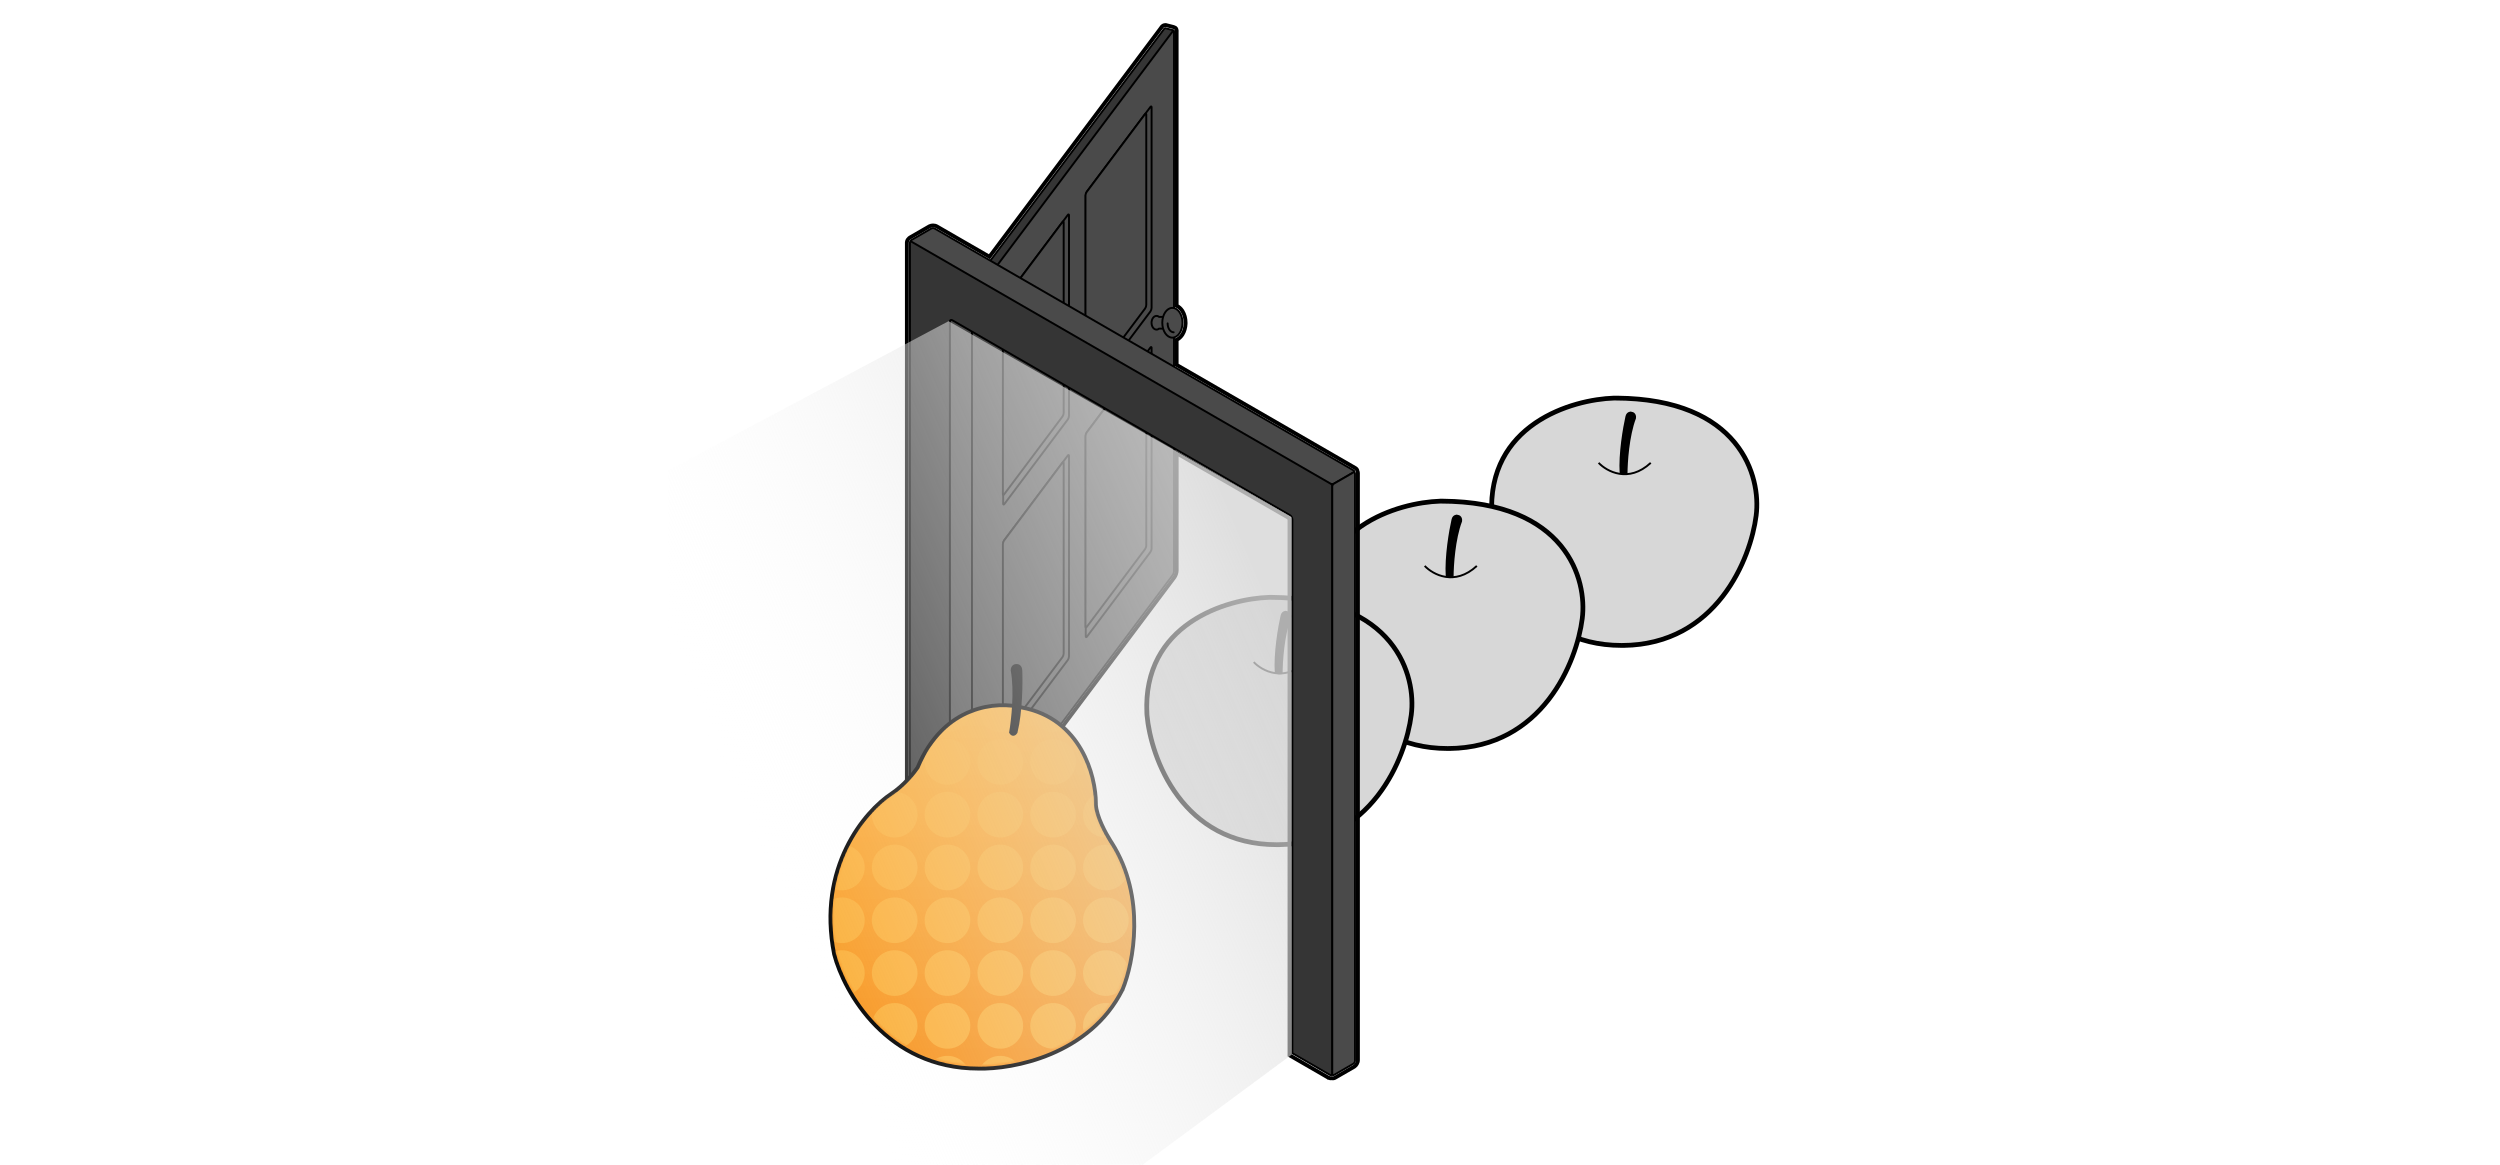 <?xml version="1.0" encoding="UTF-8"?>
<svg id="Laag_1" width="410" height="191" xmlns="http://www.w3.org/2000/svg" xmlns:xlink="http://www.w3.org/1999/xlink"
  version="1.1" viewBox="0 0 601 600">
  <defs>
    <style>
      .st0,
      .st1,
      .st2,
      .st3 {
        fill: none;
      }

      .st4 {
        mask: url(#mask);
      }

      .st5,
      .st1,
      .st6,
      .st7,
      .st8,
      .st9,
      .st2,
      .st3 {
        stroke: #000;
      }

      .st5,
      .st10 {
        fill: #4a4a4a;
      }

      .st1,
      .st6,
      .st8,
      .st9,
      .st2 {
        stroke-linecap: round;
      }

      .st6 {
        fill: url(#Naamloos_verloop);
      }

      .st6,
      .st7,
      .st9,
      .st2 {
        stroke-width: 2px;
      }

      .st7 {
        fill: #d7d7d7;
      }

      .st11 {
        fill: #353535;
      }

      .st9 {
        fill: url(#Naamloos_verloop_2);
      }

      .st12 {
        fill: #fbb03b;
      }

      .st13 {
        fill: url(#Naamloos_verloop_5);
      }

      .st14 {
        clip-path: url(#clippath);
      }
    </style>
    <clipPath id="clippath">
      <rect class="st0" x=".78" width="600" height="600" />
    </clipPath>
    <linearGradient id="Naamloos_verloop" data-name="Naamloos verloop" x1="162.61" y1="237.7" x2="162.61" y2="52.46"
      gradientTransform="translate(0 602) scale(1 -1)" gradientUnits="userSpaceOnUse">
      <stop offset="0" stop-color="#fbb03b" />
      <stop offset="1" stop-color="#f7931e" />
    </linearGradient>
    <linearGradient id="Naamloos_verloop_2" data-name="Naamloos verloop 2" x1="162.52" y1="235.6" x2="162.52" y2="54.32"
      gradientTransform="translate(0 602) scale(1 -1)" gradientUnits="userSpaceOnUse">
      <stop offset="0" stop-color="#fbb03b" />
      <stop offset="1" stop-color="#f7931e" />
    </linearGradient>
    <mask id="mask" x="24.09" y="353.54" width="377.13" height="213.93" maskUnits="userSpaceOnUse">
      <g id="mask0_98_1158">
        <path class="st9"
          d="M130.73,397.33c13-31.42,39.73-32.96,51.46-29.8,29.25,5.42,36.57,33.86,36.57,47.4,0,6.5,5.42,16.25,8.13,20.32,17.34,27.09,10.84,60.04,5.42,73.13-16.25,32.5-54.62,39.73-71.78,39.27-45.51,0-66.81-37.92-71.78-56.88-8.67-43.34,15.35-71.33,28.44-79.9,6.5-4.33,11.74-10.83,13.54-13.54Z" />
      </g>
    </mask>
    <linearGradient id="Naamloos_verloop_5" data-name="Naamloos verloop 5" x1="55.54" y1="134.26" x2="327.28"
      y2="250.21" gradientTransform="translate(0 602) scale(1 -1)" gradientUnits="userSpaceOnUse">
      <stop offset="0" stop-color="#fff" stop-opacity="0" />
      <stop offset="1" stop-color="#d7d7d7" stop-opacity=".81" />
    </linearGradient>
  </defs>
  <g class="st14">
    <g>
      <path class="st7"
        d="M425.33,265.66c-2.79-46.61,40.7-59.65,62.79-60.35,64.75,0,75.58,40.24,72.91,60.35-2.79,22.21-20.51,66.63-69.07,66.63s-64.65-44.42-66.63-66.63Z" />
      <path class="st3" d="M480.1,238.45c4.19,4.42,15.42,10.61,26.86,0" />
      <path class="st8"
        d="M497.07,212.62c1.77.32,1.92,2,1.78,2.8-3.51,9.26-4.34,22.92-4.37,28.69-1.49.22-1.86.15-3.05-.33-.63-10.01,1.73-23.61,2.99-29.15.15-.8.88-2.32,2.65-2Z" />
      <path class="st1"
        d="M488.12,204.36h1.52c31.66.32,50.43,10.33,60.95,22.98l.49.6c10.16,12.59,12.2,27.49,10.92,37.6h0s-.03.24-.03.24c-1.39,11.06-6.43,27.55-17.06,41.45l-.51.66c-10.83,13.86-27.31,25-51.3,25.35h-1.15c-24.24,0-40.54-10.93-51.05-24.71l-.5-.66c-10.47-14.05-15.03-30.89-16.03-42.13v-.02s0,0,0,0l-.06-1.1c-1.03-23.04,9.21-37.93,22.53-47.13l.63-.43c13.36-8.98,29.61-12.35,40.61-12.7h.03Z" />
      <path class="st7"
        d="M335.73,318.76c-2.79-46.61,40.7-59.65,62.79-60.35,64.75,0,75.58,40.23,72.91,60.35-2.79,22.21-20.51,66.63-69.07,66.63s-64.65-44.42-66.63-66.63Z" />
      <path class="st3" d="M390.5,291.55c4.19,4.42,15.42,10.6,26.86,0" />
      <path class="st8"
        d="M407.47,265.71c1.77.32,1.92,2,1.78,2.8-3.51,9.26-4.34,22.92-4.37,28.69-1.49.22-1.86.16-3.05-.33-.63-10.01,1.73-23.61,2.99-29.15.14-.8.88-2.32,2.65-2Z" />
      <path class="st1"
        d="M398.52,257.45h1.52c31.66.32,50.43,10.33,60.95,22.98l.49.6c10.15,12.59,12.2,27.49,10.92,37.6h0s-.03.24-.03.24c-1.39,11.07-6.43,27.55-17.06,41.46l-.51.66c-10.83,13.85-27.31,25-51.3,25.35h-1.15c-24.24,0-40.54-10.92-51.05-24.71l-.5-.66c-10.47-14.05-15.03-30.89-16.03-42.13v-.02s0,0,0,0l-.06-1.1c-1.03-23.04,9.21-37.93,22.53-47.13l.63-.43c13.36-8.98,29.61-12.35,40.61-12.7h.03Z" />
      <path class="st7"
        d="M247.65,368.32c-2.79-46.61,40.7-59.65,62.79-60.35,64.75,0,75.58,40.23,72.91,60.35-2.79,22.21-20.51,66.63-69.07,66.63s-64.65-44.42-66.63-66.63Z" />
      <path class="st3" d="M302.42,341.1c4.19,4.42,15.42,10.61,26.86,0" />
      <path class="st8"
        d="M319.39,315.27c1.77.32,1.92,2,1.78,2.8-3.51,9.26-4.34,22.92-4.37,28.69-1.49.22-1.86.15-3.05-.33-.63-10.01,1.73-23.61,2.99-29.16.14-.8.88-2.32,2.65-1.99Z" />
      <path class="st1"
        d="M310.44,307.01h1.52c31.66.32,50.43,10.33,60.95,22.98l.49.6c10.16,12.59,12.2,27.49,10.92,37.6h0s-.03.24-.03.24c-1.39,11.06-6.43,27.55-17.06,41.45l-.51.66c-10.83,13.86-27.31,25-51.3,25.35h-1.15c-24.24,0-40.54-10.93-51.05-24.71l-.5-.66c-10.47-14.05-15.03-30.89-16.03-42.13v-.02s0,0,0,0l-.06-1.1c-1.04-23.04,9.21-37.93,22.53-47.13l.63-.43c13.36-8.98,29.61-12.35,40.61-12.7h.03Z" />
      <path class="st11"
        d="M256.24,14.92c.18-.24.35-.38.49-.41.16-.04.31.08.47.12l.24.06,3.27.83h0c.27.07.43.34.36.61h0l-3.91,15.64c-.02.08-.03.16-.03.24v261.37c0,.83-.4,2.04-.9,2.7l-97.53,130.04c-.08.11-.14.23-.17.36l-1.97,7.9h0c-.06.26-.32.42-.57.37h0l-2.62-.47-.46-.08s-.06-.04-.05-.08h0c.02-.07-.07-.11-.11-.05h0c-.5.67-.9.54-.9-.29V155.6c0-.83.4-2.04.9-2.7L256.24,14.92Z" />
      <path
        d="M256.24,14.92l-.4-.3h0l.4.3ZM257.45,14.68l-.12.48h0l.12-.48ZM257.14,293.37h.5-.5ZM256.24,296.07l.4.3h0l-.4-.3ZM153.38,434.26l-.09.49h0l.09-.49ZM152.75,434.05l.4.3h0s-.4-.3-.4-.3ZM151.85,433.76h-.5.5ZM152.75,152.9l-.4-.3h0l.4.3ZM152.92,434.18l-.09.49.09-.49ZM158.71,426.11l.4.3-.4-.3ZM158.54,426.46l-.49-.12.49.12ZM152.76,434.05l.4.3-.4-.3ZM257.17,31.76l.49.12-.49-.12ZM256.73,14.51l.12.49-.12-.49ZM257.2,14.62l-.12.48.12-.48ZM256.24,14.92l.4.3c.07-.1.14-.16.18-.2.05-.04.06-.03.03-.03l-.12-.49-.12-.49c-.32.08-.58.33-.77.6l.4.3ZM257.2,14.62l-.12.48.24.06.12-.48.12-.48-.24-.06-.12.48ZM257.45,14.68l-.12.48,3.27.83.12-.48.12-.48-3.27-.83-.12.48ZM261.08,16.12l-.49-.12-3.91,15.64.48.12.49.12,3.91-15.64-.48-.12ZM257.14,32h-.5v261.37h1V32h-.5ZM257.14,293.37h-.5c0,.34-.09.8-.24,1.25-.15.46-.36.87-.56,1.15l.4.3.4.3c.29-.39.54-.91.71-1.43.17-.52.29-1.09.29-1.57h-.5ZM256.24,296.07l-.4-.3-97.53,130.04.4.3.4.3,97.53-130.04-.4-.3ZM158.54,426.46l-.49-.12-1.97,7.9.49.12.49.12,1.97-7.9-.49-.12ZM156,434.73l.09-.49-2.62-.47-.09.49-.09.49,2.62.47.09-.49ZM153.38,434.26l.09-.49-.46-.08-.09.49-.09.49.46.08.09-.49ZM152.76,434.05l-.4-.3h0s.4.31.4.31l.4.3h0s-.4-.31-.4-.31ZM152.75,434.05l-.4-.3c-.05.07-.1.12-.13.16-.02.02-.04.03-.05.04-.01.01-.03.02-.03.02,0,0-.01,0,0,0,0,0,0,0,.02,0,.01,0,.03,0,.05,0,.02,0,.05,0,.07.01.02,0,.05.02.07.03.02.01.03.03.04.04,0,0,.01.02.01.02,0,0,0,0,0-.01,0,0,0-.02-.01-.04,0-.02,0-.04-.01-.07,0-.05-.01-.12-.01-.2h-1c0,.24.03.47.1.67.08.19.23.42.5.51.28.09.53,0,.71-.11.18-.11.34-.28.48-.47l-.4-.3ZM151.85,433.76h.5V155.6h-1v278.15h.5ZM151.85,155.6h.5c0-.34.09-.8.24-1.25.15-.46.36-.87.56-1.15l-.4-.3-.4-.3c-.29.39-.54.91-.71,1.43-.17.52-.29,1.09-.29,1.57h.5ZM152.75,152.9l.4.3L256.64,15.22l-.4-.3-.4-.3-103.49,137.99.4.3ZM152.92,434.18l.09-.49c.25.04.41.29.35.53l-.49-.12-.49-.12c-.08.32.13.63.45.69l.09-.49ZM158.71,426.11l-.4-.3c-.12.16-.21.34-.26.54l.49.12.49.12c.02-.07.04-.13.09-.18l-.4-.3ZM152.87,434.1l.49.12c.15-.6-.63-.96-1-.47l.4.3.4.3c-.28.38-.89.1-.77-.37l.49.12ZM260.72,15.51l-.12.48s0,0,0,0c0,0,0,0,0,0,0,0,0,0,0,0,0,0,0,0,0,0l.49.12.48.12c.13-.53-.19-1.08-.72-1.21l-.12.48ZM156.57,434.36l-.49-.12h0l-.09.49-.09.49c.52.09,1.02-.23,1.15-.74l-.49-.12ZM257.17,31.76l-.48-.12c-.03.12-.05.24-.05.36h1s0-.08.02-.12l-.49-.12ZM256.73,14.51l.12.49c-.07.02-.11,0-.05.01.03.01.05.02.1.04.04.02.11.04.18.06l.12-.48.12-.48s-.02,0-.05-.02c-.02,0-.08-.03-.13-.05-.1-.04-.3-.1-.52-.04l.12.49Z" />
      <path class="st5"
        d="M156.95,154.45L260.75,16.04c.33-.44.6-.35.6.2v278.15c0,.55-.27,1.36-.6,1.8l-103.81,138.41c-.33.44-.6.35-.6-.2V156.25c0-.55.27-1.36.6-1.8Z" />
      <path class="st5"
        d="M216.48,98.71l32.72-43.62c.33-.44.6-.35.6.2v103.35c0,.55-.27,1.36-.6,1.8l-32.72,43.62c-.33.44-.6.35-.6-.2v-103.35c0-.55.27-1.36.6-1.8Z" />
      <path class="st5"
        d="M216.34,98.89l30.12-40.16c.33-.44.6-.35.6.2v98.2c0,.55-.27,1.36-.6,1.8l-30.12,40.16c-.33.44-.6.35-.6-.2v-98.2c0-.55.27-1.36.6-1.8Z" />
      <path class="st5"
        d="M216.48,222.66l32.72-43.62c.33-.44.6-.35.6.2v103.35c0,.55-.27,1.36-.6,1.8l-32.72,43.62c-.33.44-.6.35-.6-.2v-103.35c0-.55.27-1.36.6-1.8Z" />
      <path class="st5"
        d="M216.34,222.84l30.12-40.16c.33-.44.6-.35.6.2v98.2c0,.55-.27,1.36-.6,1.8l-30.12,40.16c-.33.44-.6.35-.6-.2v-98.2c0-.55.27-1.36.6-1.8Z" />
      <path class="st5"
        d="M173.93,154.34l32.72-43.62c.33-.44.6-.35.6.2v103.35c0,.55-.27,1.36-.6,1.8l-32.72,43.62c-.33.44-.6.35-.6-.2v-103.35c0-.55.27-1.36.6-1.8Z" />
      <path class="st5"
        d="M173.79,154.52l30.12-40.16c.33-.44.6-.35.6.2v98.2c0,.55-.27,1.36-.6,1.8l-30.12,40.16c-.33.44-.6.35-.6-.2v-98.2c0-.55.27-1.36.6-1.8Z" />
      <path class="st5"
        d="M173.93,278.29l32.72-43.62c.33-.44.6-.35.6.2v103.35c0,.55-.27,1.36-.6,1.8l-32.72,43.62c-.33.44-.6.35-.6-.2v-103.35c0-.55.27-1.36.6-1.8Z" />
      <path class="st5"
        d="M173.79,278.47l30.12-40.16c.33-.44.6-.35.6.2v98.2c0,.55-.27,1.36-.6,1.8l-30.12,40.16c-.33.44-.6.35-.6-.2v-98.2c0-.55.27-1.36.6-1.8Z" />
      <path class="st5"
        d="M156.39,157.42l-9.97,5.75c-.48.28-.87.95-.87,1.5v275.48c0,.55.39.78.87.5l9.97-5.75c.48-.28.87-.95.87-1.5V157.92c0-.55-.39-.78-.87-.5Z" />
      <path class="st11"
        d="M125.31,125c0-.83.58-1.16,1.3-.75l214.99,124.12c.72.42,1.3,1.42,1.3,2.25v302.36c0,.83-.58,1.16-1.3.75l-19.27-11.12v-274.97c0-.83-.58-1.84-1.3-2.25l-173.85-100.37c-.72-.41-1.3-.08-1.3.75v274.97l-19.27-11.12c-.72-.41-1.3-1.42-1.3-2.25V125Z" />
      <path
        d="M125.31,125h-.5.5ZM126.61,124.25l.25-.43h0l-.25.43ZM341.6,248.37l.25-.43h0l-.25.43ZM342.9,250.62h-.5.5ZM342.9,552.97h.5-.5ZM341.6,553.72l-.25.43h0l.25-.43ZM322.33,542.6h-.5v.29l.25.15.25-.43ZM322.33,267.63h.5-.5ZM321.03,265.38l.25-.43h0l-.25.43ZM147.18,165.01l-.25.43h0l.25-.43ZM145.88,165.76h-.5.5ZM145.88,440.73l-.25.43.75.43v-.87h-.5ZM126.61,429.6l-.25.43h0l.25-.43ZM125.31,427.35h-.5.5ZM125.31,125h.5c0-.31.1-.39.13-.41.03-.01.15-.06.42.09l.25-.43.25-.43c-.45-.26-.97-.35-1.42-.09-.44.26-.63.75-.63,1.27h.5ZM126.61,124.25l-.25.43,214.99,124.12.25-.43.25-.43L126.86,123.81l-.25.43ZM341.6,248.37l-.25.43c.26.15.53.44.74.79s.31.73.31,1.03h1c0-.52-.18-1.07-.45-1.53s-.65-.89-1.1-1.15l-.25.43ZM342.9,250.62h-.5v302.36h1V250.62h-.5ZM342.9,552.97h-.5c0,.31-.11.39-.13.41-.03.02-.15.06-.42-.09l-.25.43-.25.43c.45.26.97.35,1.42.09.44-.26.63-.75.63-1.27h-.5ZM341.6,553.72l.25-.43-19.27-11.12-.25.43-.25.43,19.27,11.12.25-.43ZM322.33,542.6h.5v-274.97h-1v274.97h.5ZM322.33,267.63h.5c0-.52-.18-1.07-.45-1.53-.27-.46-.65-.89-1.1-1.15l-.25.43-.25.43c.27.15.53.43.74.79.2.35.31.72.31,1.03h.5ZM321.03,265.38l.25-.43-173.85-100.37-.25.43-.25.43,173.85,100.37.25-.43ZM147.18,165.01l.25-.43c-.45-.26-.97-.35-1.42-.09-.44.26-.63.76-.63,1.27h1c0-.31.1-.39.13-.41.03-.02.15-.06.42.09l.25-.43ZM145.88,165.76h-.5v274.97h1V165.76h-.5ZM145.88,440.73l.25-.43-19.27-11.12-.25.43-.25.43,19.27,11.12.25-.43ZM126.61,429.6l.25-.43c-.26-.15-.53-.44-.74-.79-.2-.35-.31-.73-.31-1.03h-1c0,.52.18,1.07.45,1.53.27.46.65.89,1.1,1.15l.25-.43ZM125.31,427.35h.5V125h-1v302.36h.5Z" />
      <path class="st5"
        d="M136.31,117.73l-10.12,5.84c-.48.28-.48.72,0,1l215.82,124.6c.48.28,1.25.28,1.73,0l10.12-5.84c.48-.28.48-.72,0-1l-215.82-124.6c-.48-.28-1.25-.28-1.73,0Z" />
      <path class="st5"
        d="M353.72,243.42l-9.97,5.75c-.48.28-.87.95-.87,1.5v302.63c0,.55.39.78.87.5l9.97-5.75c.48-.28.87-.95.87-1.5V243.92c0-.55-.39-.78-.87-.5Z" />
      <path class="st10"
        d="M252.34,162.75c.5,0,.95.19,1.32.5h4.86v6.06h-4.86c-.37.31-.82.5-1.32.5-.78,0-1.44-.47-1.87-1.11-.44-.64-.69-1.5-.69-2.43s.26-1.78.69-2.43c.43-.64,1.09-1.11,1.87-1.11Z" />
      <path
        d="M252.34,162.75v-.5h0v.5ZM253.66,163.25l-.32.38.14.12h.18v-.5ZM258.53,163.25h.5v-.5h-.5v.5ZM258.53,169.31v.5h.5v-.5h-.5ZM253.66,169.31v-.5h-.18l-.14.11.32.39ZM252.34,169.81v.5h0v-.5ZM250.47,168.71l-.41.28h0l.41-.28ZM249.78,166.28h-.5.5ZM250.47,163.86l-.41-.28h0l.41.28ZM252.34,162.75v.5c.37,0,.71.14,1.01.38l.32-.38.32-.39c-.45-.37-1-.61-1.64-.61v.5ZM253.66,163.25v.5h4.86v-1h-4.86v.5ZM258.53,163.25h-.5v6.06h1v-6.06h-.5ZM258.53,169.31v-.5h-4.86v1h4.86v-.5ZM253.66,169.31l-.32-.39c-.3.25-.64.39-1.01.39v1c.64,0,1.2-.25,1.64-.61l-.32-.39ZM252.34,169.81v-.5c-.57,0-1.08-.34-1.46-.89l-.41.28-.41.28c.5.73,1.28,1.32,2.28,1.32v-.5ZM250.47,168.71l.41-.28c-.37-.55-.6-1.31-.6-2.14h-1c0,1.01.28,1.97.78,2.71l.41-.28ZM249.78,166.28h.5c0-.84.23-1.6.6-2.14l-.41-.28-.41-.28c-.5.74-.78,1.69-.78,2.71h.5ZM250.47,163.86l.41.28c.37-.55.89-.89,1.46-.89v-1c-1,0-1.79.6-2.28,1.32l.41.28Z" />
      <ellipse class="st5" cx="260.52" cy="166.28" rx="5.21" ry="7.67" />
      <path class="st1" d="M261.17,171.19c-1.72,0-3.11-2.05-3.11-4.58" />
      <path class="st2"
        d="M256.86,12.92s.08,0,.14,0h.05s.05,0,.05,0l.11.02h.05s.05.02.05.02l.54.14h0s3.27.83,3.27.83h0c.2.05.38.13.55.23.29.09.53.27.69.5.18.26.26.55.3.8.07.26.09.55.05.84v.05s-.01.04-.01.04v141.13c1.14.51,2.09,1.4,2.81,2.46l.21.32c1.01,1.64,1.59,3.74,1.59,5.98v.45c-.08,2.07-.64,4.01-1.59,5.54l-.21.32c-.72,1.06-1.67,1.94-2.81,2.46v12.94l92.04,53.14.13.08c.51.33.93.85.98,1.5.17.34.24.71.24,1.08v302.37c0,.69-.23,1.38-.57,1.95-.29.5-.69.98-1.19,1.33l-.22.14-9.73,5.62c-.5.29-1.12.44-1.7.26-.61.14-1.2.02-1.69-.2h-.02s-.02-.02-.02-.02l-.19-.1h-.02s-.02-.02-.02-.02l-19.09-11.03h0s-.28-.16-.28-.16l-.5-.29v-275.93c-.03-.09-.06-.21-.12-.34l-.1-.21c-.14-.24-.3-.41-.42-.49l-.06-.04-57.43-33.16v60.36c0,.61-.14,1.3-.35,1.92-.18.54-.43,1.1-.74,1.55l-.13.19-103.65,138.2c-.18.24-.4.48-.67.65-.15.09-.35.18-.58.21l-9.18,5.3v1.65l-1.5-.87-.65-.38c-.17-.07-.32-.15-.45-.26l-18.84-10.88c-.61-.35-1.11-.88-1.47-1.43l-.14-.24h0c-.32-.56-.57-1.23-.63-1.93v-.02s0-.02,0-.02v-.22s-.01-.02-.01-.02V125.05s.01-.22.01-.22v-.02s0-.02,0-.02c.06-.59.29-1.25.83-1.73.2-.29.48-.52.78-.7l9.89-5.71.23-.12c.55-.26,1.17-.37,1.74-.37.66,0,1.38.14,1.97.49l27.07,15.63L254.91,14.02h0s0-.02,0-.02l.13-.16h.01s.01-.03.01-.03c.18-.21.4-.42.67-.58h0s.11-.06.11-.06c.25-.14.6-.25,1-.24Z" />
      <path class="st6"
        d="M156.54,366.51c10.19-4.08,20.21-3.68,26.4-2.02,15.26,2.84,24.82,11.69,30.54,21.58,5.71,9.86,7.61,20.77,7.61,27.83v.59c.16,3.01,1.41,6.74,3.02,10.31,1.49,3.31,3.25,6.39,4.57,8.47l.54.83h0c8.99,14.06,11.79,29.6,11.65,43.29-.14,13.68-3.21,25.57-6.03,32.38v.03s-.03.03-.03.03c-8.44,16.88-22.61,27.16-36.83,33.17-14.21,6-28.54,7.75-37.43,7.52h0c-47.15-.02-69.16-39.3-74.29-58.87v-.03s-.01-.03-.01-.03c-8.95-44.77,15.85-73.75,29.49-82.68,6.44-4.29,11.66-10.75,13.51-13.49,6.74-16.23,17.07-24.82,27.29-28.92Z" />
      <g class="st4">
        <g>
          <path class="st12"
            d="M389.46,377.06c-6.5,0-11.76-5.27-11.76-11.76s5.27-11.76,11.76-11.76,11.76,5.27,11.76,11.76-5.27,11.76-11.76,11.76Z" />
          <path class="st12"
            d="M389.46,404.27c-6.5,0-11.76-5.27-11.76-11.76s5.27-11.76,11.76-11.76,11.76,5.27,11.76,11.76-5.27,11.76-11.76,11.76Z" />
          <path class="st12"
            d="M389.46,431.46c-6.5,0-11.76-5.27-11.76-11.76s5.27-11.76,11.76-11.76,11.76,5.27,11.76,11.76-5.27,11.76-11.76,11.76Z" />
          <path class="st12"
            d="M389.46,458.67c-6.5,0-11.76-5.27-11.76-11.76s5.27-11.76,11.76-11.76,11.76,5.27,11.76,11.76-5.27,11.76-11.76,11.76Z" />
          <path class="st12"
            d="M389.46,485.87c-6.5,0-11.76-5.27-11.76-11.76s5.27-11.76,11.76-11.76,11.76,5.27,11.76,11.76-5.27,11.76-11.76,11.76Z" />
          <path class="st12"
            d="M389.46,513.07c-6.5,0-11.76-5.27-11.76-11.76s5.27-11.76,11.76-11.76,11.76,5.27,11.76,11.76-5.27,11.76-11.76,11.76Z" />
          <path class="st12"
            d="M389.46,540.27c-6.5,0-11.76-5.27-11.76-11.76s5.27-11.76,11.76-11.76,11.76,5.27,11.76,11.76-5.27,11.76-11.76,11.76Z" />
          <path class="st12"
            d="M389.46,567.47c-6.5,0-11.76-5.27-11.76-11.76s5.27-11.76,11.76-11.76,11.76,5.27,11.76,11.76-5.27,11.76-11.76,11.76Z" />
          <path class="st12"
            d="M362.26,377.06c-6.5,0-11.76-5.27-11.76-11.76s5.27-11.76,11.76-11.76,11.76,5.27,11.76,11.76-5.27,11.76-11.76,11.76Z" />
          <path class="st12"
            d="M362.26,404.27c-6.5,0-11.76-5.27-11.76-11.76s5.27-11.76,11.76-11.76,11.76,5.27,11.76,11.76-5.27,11.76-11.76,11.76Z" />
          <path class="st12"
            d="M362.26,431.46c-6.5,0-11.76-5.27-11.76-11.76s5.27-11.76,11.76-11.76,11.76,5.27,11.76,11.76-5.27,11.76-11.76,11.76Z" />
          <path class="st12"
            d="M362.26,458.67c-6.5,0-11.76-5.27-11.76-11.76s5.27-11.76,11.76-11.76,11.76,5.27,11.76,11.76-5.27,11.76-11.76,11.76Z" />
          <path class="st12"
            d="M362.26,485.87c-6.5,0-11.76-5.27-11.76-11.76s5.27-11.76,11.76-11.76,11.76,5.27,11.76,11.76-5.27,11.76-11.76,11.76Z" />
          <path class="st12"
            d="M362.26,513.07c-6.5,0-11.76-5.27-11.76-11.76s5.27-11.76,11.76-11.76,11.76,5.27,11.76,11.76-5.27,11.76-11.76,11.76Z" />
          <path class="st12"
            d="M362.26,540.27c-6.5,0-11.76-5.27-11.76-11.76s5.27-11.76,11.76-11.76,11.76,5.27,11.76,11.76-5.27,11.76-11.76,11.76Z" />
          <path class="st12"
            d="M362.26,567.47c-6.5,0-11.76-5.27-11.76-11.76s5.27-11.76,11.76-11.76,11.76,5.27,11.76,11.76-5.27,11.76-11.76,11.76Z" />
          <path class="st12"
            d="M335.06,377.06c-6.5,0-11.76-5.27-11.76-11.76s5.27-11.76,11.76-11.76,11.76,5.27,11.76,11.76-5.27,11.76-11.76,11.76Z" />
          <path class="st12"
            d="M335.06,404.27c-6.5,0-11.76-5.27-11.76-11.76s5.27-11.76,11.76-11.76,11.76,5.27,11.76,11.76-5.27,11.76-11.76,11.76Z" />
          <path class="st12"
            d="M335.06,431.46c-6.5,0-11.76-5.27-11.76-11.76s5.27-11.76,11.76-11.76,11.76,5.27,11.76,11.76-5.27,11.76-11.76,11.76Z" />
          <path class="st12"
            d="M335.06,458.67c-6.5,0-11.76-5.27-11.76-11.76s5.27-11.76,11.76-11.76,11.76,5.27,11.76,11.76-5.27,11.76-11.76,11.76Z" />
          <path class="st12"
            d="M335.06,485.87c-6.5,0-11.76-5.27-11.76-11.76s5.27-11.76,11.76-11.76,11.76,5.27,11.76,11.76-5.27,11.76-11.76,11.76Z" />
          <path class="st12"
            d="M335.06,513.07c-6.5,0-11.76-5.27-11.76-11.76s5.27-11.76,11.76-11.76,11.76,5.27,11.76,11.76-5.27,11.76-11.76,11.76Z" />
          <path class="st12"
            d="M335.06,540.27c-6.5,0-11.76-5.27-11.76-11.76s5.27-11.76,11.76-11.76,11.76,5.27,11.76,11.76-5.27,11.76-11.76,11.76Z" />
          <path class="st12"
            d="M335.06,567.47c-6.5,0-11.76-5.27-11.76-11.76s5.27-11.76,11.76-11.76,11.76,5.27,11.76,11.76-5.27,11.76-11.76,11.76Z" />
          <path class="st12"
            d="M307.86,377.06c-6.5,0-11.76-5.27-11.76-11.76s5.27-11.76,11.76-11.76,11.76,5.27,11.76,11.76-5.27,11.76-11.76,11.76Z" />
          <path class="st12"
            d="M307.86,404.27c-6.5,0-11.76-5.27-11.76-11.76s5.27-11.76,11.76-11.76,11.76,5.27,11.76,11.76-5.27,11.76-11.76,11.76Z" />
          <path class="st12"
            d="M307.86,431.46c-6.5,0-11.76-5.27-11.76-11.76s5.27-11.76,11.76-11.76,11.76,5.27,11.76,11.76-5.27,11.76-11.76,11.76Z" />
          <path class="st12"
            d="M307.86,458.67c-6.5,0-11.76-5.27-11.76-11.76s5.27-11.76,11.76-11.76,11.76,5.27,11.76,11.76-5.27,11.76-11.76,11.76Z" />
          <path class="st12"
            d="M307.86,485.87c-6.5,0-11.76-5.27-11.76-11.76s5.27-11.76,11.76-11.76,11.76,5.27,11.76,11.76-5.27,11.76-11.76,11.76Z" />
          <path class="st12"
            d="M307.86,513.07c-6.5,0-11.76-5.27-11.76-11.76s5.27-11.76,11.76-11.76,11.76,5.27,11.76,11.76-5.27,11.76-11.76,11.76Z" />
          <path class="st12"
            d="M307.86,540.27c-6.5,0-11.76-5.27-11.76-11.76s5.27-11.76,11.76-11.76,11.76,5.27,11.76,11.76-5.27,11.76-11.76,11.76Z" />
          <path class="st12"
            d="M307.86,567.47c-6.5,0-11.76-5.27-11.76-11.76s5.27-11.76,11.76-11.76,11.76,5.27,11.76,11.76-5.27,11.76-11.76,11.76Z" />
          <path class="st12"
            d="M280.65,377.06c-6.5,0-11.76-5.27-11.76-11.76s5.27-11.76,11.76-11.76,11.76,5.27,11.76,11.76-5.27,11.76-11.76,11.76Z" />
          <path class="st12"
            d="M280.65,404.27c-6.5,0-11.76-5.27-11.76-11.76s5.27-11.76,11.76-11.76,11.76,5.27,11.76,11.76-5.27,11.76-11.76,11.76Z" />
          <path class="st12"
            d="M280.65,431.46c-6.5,0-11.76-5.27-11.76-11.76s5.27-11.76,11.76-11.76,11.76,5.27,11.76,11.76-5.27,11.76-11.76,11.76Z" />
          <path class="st12"
            d="M280.65,458.67c-6.5,0-11.76-5.27-11.76-11.76s5.27-11.76,11.76-11.76,11.76,5.27,11.76,11.76-5.27,11.76-11.76,11.76Z" />
          <path class="st12"
            d="M280.65,485.87c-6.5,0-11.76-5.27-11.76-11.76s5.27-11.76,11.76-11.76,11.76,5.27,11.76,11.76-5.27,11.76-11.76,11.76Z" />
          <path class="st12"
            d="M280.65,513.07c-6.5,0-11.76-5.27-11.76-11.76s5.27-11.76,11.76-11.76,11.76,5.27,11.76,11.76-5.27,11.76-11.76,11.76Z" />
          <path class="st12"
            d="M280.65,540.27c-6.5,0-11.76-5.27-11.76-11.76s5.27-11.76,11.76-11.76,11.76,5.27,11.76,11.76-5.27,11.76-11.76,11.76Z" />
          <path class="st12"
            d="M280.65,567.47c-6.5,0-11.76-5.27-11.76-11.76s5.27-11.76,11.76-11.76,11.76,5.27,11.76,11.76-5.27,11.76-11.76,11.76Z" />
          <path class="st12"
            d="M253.45,377.06c-6.5,0-11.76-5.27-11.76-11.76s5.27-11.76,11.76-11.76,11.76,5.27,11.76,11.76-5.27,11.76-11.76,11.76Z" />
          <path class="st12"
            d="M253.45,404.27c-6.5,0-11.76-5.27-11.76-11.76s5.27-11.76,11.76-11.76,11.76,5.27,11.76,11.76-5.27,11.76-11.76,11.76Z" />
          <path class="st12"
            d="M253.45,431.46c-6.5,0-11.76-5.27-11.76-11.76s5.27-11.76,11.76-11.76,11.76,5.27,11.76,11.76-5.27,11.76-11.76,11.76Z" />
          <path class="st12"
            d="M253.45,458.67c-6.5,0-11.76-5.27-11.76-11.76s5.27-11.76,11.76-11.76,11.76,5.27,11.76,11.76-5.27,11.76-11.76,11.76Z" />
          <path class="st12"
            d="M253.45,485.87c-6.5,0-11.76-5.27-11.76-11.76s5.27-11.76,11.76-11.76,11.76,5.27,11.76,11.76-5.27,11.76-11.76,11.76Z" />
          <path class="st12"
            d="M253.45,513.07c-6.5,0-11.76-5.27-11.76-11.76s5.27-11.76,11.76-11.76,11.76,5.27,11.76,11.76-5.27,11.76-11.76,11.76Z" />
          <path class="st12"
            d="M253.45,540.27c-6.5,0-11.76-5.27-11.76-11.76s5.27-11.76,11.76-11.76,11.76,5.27,11.76,11.76-5.27,11.76-11.76,11.76Z" />
          <path class="st12"
            d="M253.45,567.47c-6.5,0-11.76-5.27-11.76-11.76s5.27-11.76,11.76-11.76,11.76,5.27,11.76,11.76-5.27,11.76-11.76,11.76Z" />
          <path class="st12"
            d="M226.25,377.06c-6.5,0-11.76-5.27-11.76-11.76s5.27-11.76,11.76-11.76,11.76,5.27,11.76,11.76-5.27,11.76-11.76,11.76Z" />
          <path class="st12"
            d="M226.25,404.27c-6.5,0-11.76-5.27-11.76-11.76s5.27-11.76,11.76-11.76,11.76,5.27,11.76,11.76-5.27,11.76-11.76,11.76Z" />
          <path class="st12"
            d="M226.25,431.46c-6.5,0-11.76-5.27-11.76-11.76s5.27-11.76,11.76-11.76,11.76,5.27,11.76,11.76-5.27,11.76-11.76,11.76Z" />
          <path class="st12"
            d="M226.25,458.67c-6.5,0-11.76-5.27-11.76-11.76s5.27-11.76,11.76-11.76,11.76,5.27,11.76,11.76-5.27,11.76-11.76,11.76Z" />
          <path class="st12"
            d="M226.25,485.87c-6.5,0-11.76-5.27-11.76-11.76s5.27-11.76,11.76-11.76,11.76,5.27,11.76,11.76-5.27,11.76-11.76,11.76Z" />
          <path class="st12"
            d="M226.25,513.07c-6.5,0-11.76-5.27-11.76-11.76s5.27-11.76,11.76-11.76,11.76,5.27,11.76,11.76-5.27,11.76-11.76,11.76Z" />
          <path class="st12"
            d="M226.25,540.27c-6.5,0-11.76-5.27-11.76-11.76s5.27-11.76,11.76-11.76,11.76,5.27,11.76,11.76-5.27,11.76-11.76,11.76Z" />
          <path class="st12"
            d="M226.25,567.47c-6.5,0-11.76-5.27-11.76-11.76s5.27-11.76,11.76-11.76,11.76,5.27,11.76,11.76-5.27,11.76-11.76,11.76Z" />
          <path class="st12"
            d="M199.05,377.06c-6.5,0-11.76-5.27-11.76-11.76s5.27-11.76,11.76-11.76,11.76,5.27,11.76,11.76-5.27,11.76-11.76,11.76Z" />
          <path class="st12"
            d="M199.05,404.27c-6.5,0-11.76-5.27-11.76-11.76s5.27-11.76,11.76-11.76,11.76,5.27,11.76,11.76-5.27,11.76-11.76,11.76Z" />
          <path class="st12"
            d="M199.05,431.46c-6.5,0-11.76-5.27-11.76-11.76s5.27-11.76,11.76-11.76,11.76,5.27,11.76,11.76-5.27,11.76-11.76,11.76Z" />
          <path class="st12"
            d="M199.05,458.67c-6.5,0-11.76-5.27-11.76-11.76s5.27-11.76,11.76-11.76,11.76,5.27,11.76,11.76-5.27,11.76-11.76,11.76Z" />
          <path class="st12"
            d="M199.05,485.87c-6.5,0-11.76-5.27-11.76-11.76s5.27-11.76,11.76-11.76,11.76,5.27,11.76,11.76-5.27,11.76-11.76,11.76Z" />
          <path class="st12"
            d="M199.05,513.07c-6.5,0-11.76-5.27-11.76-11.76s5.27-11.76,11.76-11.76,11.76,5.27,11.76,11.76-5.27,11.76-11.76,11.76Z" />
          <path class="st12"
            d="M199.05,540.27c-6.5,0-11.76-5.27-11.76-11.76s5.27-11.76,11.76-11.76,11.76,5.27,11.76,11.76-5.27,11.76-11.76,11.76Z" />
          <path class="st12"
            d="M199.05,567.47c-6.5,0-11.76-5.27-11.76-11.76s5.27-11.76,11.76-11.76,11.76,5.27,11.76,11.76-5.27,11.76-11.76,11.76Z" />
          <path class="st12"
            d="M171.85,377.06c-6.5,0-11.76-5.27-11.76-11.76s5.27-11.76,11.76-11.76,11.76,5.27,11.76,11.76-5.27,11.76-11.76,11.76Z" />
          <path class="st12"
            d="M171.85,404.27c-6.5,0-11.76-5.27-11.76-11.76s5.27-11.76,11.76-11.76,11.76,5.27,11.76,11.76-5.27,11.76-11.76,11.76Z" />
          <path class="st12"
            d="M171.85,431.46c-6.5,0-11.76-5.27-11.76-11.76s5.27-11.76,11.76-11.76,11.76,5.27,11.76,11.76-5.27,11.76-11.76,11.76Z" />
          <path class="st12"
            d="M171.85,458.67c-6.5,0-11.76-5.27-11.76-11.76s5.27-11.76,11.76-11.76,11.76,5.27,11.76,11.76-5.27,11.76-11.76,11.76Z" />
          <path class="st12"
            d="M171.85,485.87c-6.5,0-11.76-5.27-11.76-11.76s5.27-11.76,11.76-11.76,11.76,5.27,11.76,11.76-5.27,11.76-11.76,11.76Z" />
          <path class="st12"
            d="M171.85,513.07c-6.5,0-11.76-5.27-11.76-11.76s5.27-11.76,11.76-11.76,11.76,5.27,11.76,11.76-5.27,11.76-11.76,11.76Z" />
          <path class="st12"
            d="M171.85,540.27c-6.5,0-11.76-5.27-11.76-11.76s5.27-11.76,11.76-11.76,11.76,5.27,11.76,11.76-5.27,11.76-11.76,11.76Z" />
          <path class="st12"
            d="M171.85,567.47c-6.5,0-11.76-5.27-11.76-11.76s5.27-11.76,11.76-11.76,11.76,5.27,11.76,11.76-5.27,11.76-11.76,11.76Z" />
          <path class="st12"
            d="M144.65,377.06c-6.5,0-11.76-5.27-11.76-11.76s5.27-11.76,11.76-11.76,11.76,5.27,11.76,11.76-5.27,11.76-11.76,11.76Z" />
          <path class="st12"
            d="M144.65,404.27c-6.5,0-11.76-5.27-11.76-11.76s5.27-11.76,11.76-11.76,11.76,5.27,11.76,11.76-5.27,11.76-11.76,11.76Z" />
          <path class="st12"
            d="M144.65,431.46c-6.5,0-11.76-5.27-11.76-11.76s5.27-11.76,11.76-11.76,11.76,5.27,11.76,11.76-5.27,11.76-11.76,11.76Z" />
          <path class="st12"
            d="M144.65,458.67c-6.5,0-11.76-5.27-11.76-11.76s5.27-11.76,11.76-11.76,11.76,5.27,11.76,11.76-5.27,11.76-11.76,11.76Z" />
          <path class="st12"
            d="M144.65,485.87c-6.5,0-11.76-5.27-11.76-11.76s5.27-11.76,11.76-11.76,11.76,5.27,11.76,11.76-5.27,11.76-11.76,11.76Z" />
          <path class="st12"
            d="M144.65,513.07c-6.5,0-11.76-5.27-11.76-11.76s5.27-11.76,11.76-11.76,11.76,5.27,11.76,11.76-5.27,11.76-11.76,11.76Z" />
          <path class="st12"
            d="M144.65,540.27c-6.5,0-11.76-5.27-11.76-11.76s5.27-11.76,11.76-11.76,11.76,5.27,11.76,11.76-5.27,11.76-11.76,11.76Z" />
          <path class="st12"
            d="M144.65,567.47c-6.5,0-11.76-5.27-11.76-11.76s5.27-11.76,11.76-11.76,11.76,5.27,11.76,11.76-5.27,11.76-11.76,11.76Z" />
          <path class="st12"
            d="M117.45,377.06c-6.5,0-11.76-5.27-11.76-11.76s5.27-11.76,11.76-11.76,11.76,5.27,11.76,11.76-5.27,11.76-11.76,11.76Z" />
          <path class="st12"
            d="M117.45,404.27c-6.5,0-11.76-5.27-11.76-11.76s5.27-11.76,11.76-11.76,11.76,5.27,11.76,11.76-5.27,11.76-11.76,11.76Z" />
          <path class="st12"
            d="M117.45,431.46c-6.5,0-11.76-5.27-11.76-11.76s5.27-11.76,11.76-11.76,11.76,5.27,11.76,11.76-5.27,11.76-11.76,11.76Z" />
          <path class="st12"
            d="M117.45,458.67c-6.5,0-11.76-5.27-11.76-11.76s5.27-11.76,11.76-11.76,11.76,5.27,11.76,11.76-5.27,11.76-11.76,11.76Z" />
          <path class="st12"
            d="M117.45,485.87c-6.5,0-11.76-5.27-11.76-11.76s5.27-11.76,11.76-11.76,11.76,5.27,11.76,11.76-5.27,11.76-11.76,11.76Z" />
          <path class="st12"
            d="M117.45,513.07c-6.5,0-11.76-5.27-11.76-11.76s5.27-11.76,11.76-11.76,11.76,5.27,11.76,11.76-5.27,11.76-11.76,11.76Z" />
          <path class="st12"
            d="M117.45,540.27c-6.5,0-11.76-5.27-11.76-11.76s5.27-11.76,11.76-11.76,11.76,5.27,11.76,11.76-5.27,11.76-11.76,11.76Z" />
          <path class="st12"
            d="M117.45,567.47c-6.5,0-11.76-5.27-11.76-11.76s5.27-11.76,11.76-11.76,11.76,5.27,11.76,11.76-5.27,11.76-11.76,11.76Z" />
          <path class="st12"
            d="M90.25,377.06c-6.5,0-11.76-5.27-11.76-11.76s5.27-11.76,11.76-11.76,11.76,5.27,11.76,11.76-5.27,11.76-11.76,11.76Z" />
          <path class="st12"
            d="M90.25,404.27c-6.5,0-11.76-5.27-11.76-11.76s5.27-11.76,11.76-11.76,11.76,5.27,11.76,11.76-5.27,11.76-11.76,11.76Z" />
          <path class="st12"
            d="M90.25,431.46c-6.5,0-11.76-5.27-11.76-11.76s5.27-11.76,11.76-11.76,11.76,5.27,11.76,11.76-5.27,11.76-11.76,11.76Z" />
          <path class="st12"
            d="M90.25,458.67c-6.5,0-11.76-5.27-11.76-11.76s5.27-11.76,11.76-11.76,11.76,5.27,11.76,11.76-5.27,11.76-11.76,11.76Z" />
          <path class="st12"
            d="M90.25,485.87c-6.5,0-11.76-5.27-11.76-11.76s5.27-11.76,11.76-11.76,11.76,5.27,11.76,11.76-5.27,11.76-11.76,11.76Z" />
          <path class="st12"
            d="M90.25,513.07c-6.5,0-11.76-5.27-11.76-11.76s5.27-11.76,11.76-11.76,11.76,5.27,11.76,11.76-5.27,11.76-11.76,11.76Z" />
          <path class="st12"
            d="M90.25,540.27c-6.5,0-11.76-5.27-11.76-11.76s5.27-11.76,11.76-11.76,11.76,5.27,11.76,11.76-5.27,11.76-11.76,11.76Z" />
          <path class="st12"
            d="M90.25,567.47c-6.5,0-11.76-5.27-11.76-11.76s5.27-11.76,11.76-11.76,11.76,5.27,11.76,11.76-5.27,11.76-11.76,11.76Z" />
          <path class="st12"
            d="M63.05,377.06c-6.5,0-11.76-5.27-11.76-11.76s5.27-11.76,11.76-11.76,11.76,5.27,11.76,11.76-5.27,11.76-11.76,11.76Z" />
          <path class="st12"
            d="M63.05,404.27c-6.5,0-11.76-5.27-11.76-11.76s5.27-11.76,11.76-11.76,11.76,5.27,11.76,11.76-5.27,11.76-11.76,11.76Z" />
          <path class="st12"
            d="M63.05,431.46c-6.5,0-11.76-5.27-11.76-11.76s5.27-11.76,11.76-11.76,11.76,5.27,11.76,11.76-5.27,11.76-11.76,11.76Z" />
          <path class="st12"
            d="M63.05,458.67c-6.5,0-11.76-5.27-11.76-11.76s5.27-11.76,11.76-11.76,11.76,5.27,11.76,11.76-5.27,11.76-11.76,11.76Z" />
          <path class="st12"
            d="M63.05,485.87c-6.5,0-11.76-5.27-11.76-11.76s5.27-11.76,11.76-11.76,11.76,5.27,11.76,11.76-5.27,11.76-11.76,11.76Z" />
          <path class="st12"
            d="M63.05,513.07c-6.5,0-11.76-5.27-11.76-11.76s5.27-11.76,11.76-11.76,11.76,5.27,11.76,11.76-5.27,11.76-11.76,11.76Z" />
          <path class="st12"
            d="M63.05,540.27c-6.5,0-11.76-5.27-11.76-11.76s5.27-11.76,11.76-11.76,11.76,5.27,11.76,11.76-5.27,11.76-11.76,11.76Z" />
          <path class="st12"
            d="M63.05,567.47c-6.5,0-11.76-5.27-11.76-11.76s5.27-11.76,11.76-11.76,11.76,5.27,11.76,11.76-5.27,11.76-11.76,11.76Z" />
          <path class="st12"
            d="M35.85,377.06c-6.5,0-11.76-5.27-11.76-11.76s5.27-11.76,11.76-11.76,11.76,5.27,11.76,11.76-5.27,11.76-11.76,11.76Z" />
          <path class="st12"
            d="M35.85,404.27c-6.5,0-11.76-5.27-11.76-11.76s5.27-11.76,11.76-11.76,11.76,5.27,11.76,11.76-5.27,11.76-11.76,11.76Z" />
          <path class="st12"
            d="M35.85,431.46c-6.5,0-11.76-5.27-11.76-11.76s5.27-11.76,11.76-11.76,11.76,5.27,11.76,11.76-5.27,11.76-11.76,11.76Z" />
          <path class="st12"
            d="M35.85,458.67c-6.5,0-11.76-5.27-11.76-11.76s5.27-11.76,11.76-11.76,11.76,5.27,11.76,11.76-5.27,11.76-11.76,11.76Z" />
          <path class="st12"
            d="M35.85,485.87c-6.5,0-11.76-5.27-11.76-11.76s5.27-11.76,11.76-11.76,11.76,5.27,11.76,11.76-5.27,11.76-11.76,11.76Z" />
          <path class="st12"
            d="M35.85,513.07c-6.5,0-11.76-5.27-11.76-11.76s5.27-11.76,11.76-11.76,11.76,5.27,11.76,11.76-5.27,11.76-11.76,11.76Z" />
          <path class="st12"
            d="M35.85,540.27c-6.5,0-11.76-5.27-11.76-11.76s5.27-11.76,11.76-11.76,11.76,5.27,11.76,11.76-5.27,11.76-11.76,11.76Z" />
          <path class="st12"
            d="M35.85,567.47c-6.5,0-11.76-5.27-11.76-11.76s5.27-11.76,11.76-11.76,11.76,5.27,11.76,11.76-5.27,11.76-11.76,11.76Z" />
        </g>
      </g>
      <path class="st8"
        d="M180.19,342.59c-1.98,0-2.47,1.79-2.47,2.68,1.98,10.71.27,25.88-.82,32.12,1.32,2.14,2.75.89,3.3,0,2.64-10.71,2.75-25.88,2.47-32.12,0-.89-.49-2.68-2.47-2.68Z" />
      <path class="st13" d="M-58.63,273.94l203.82-108.47,176.71,100.95v276.96l-239.33,176.84L-58.63,273.94Z" />
    </g>
  </g>
</svg>